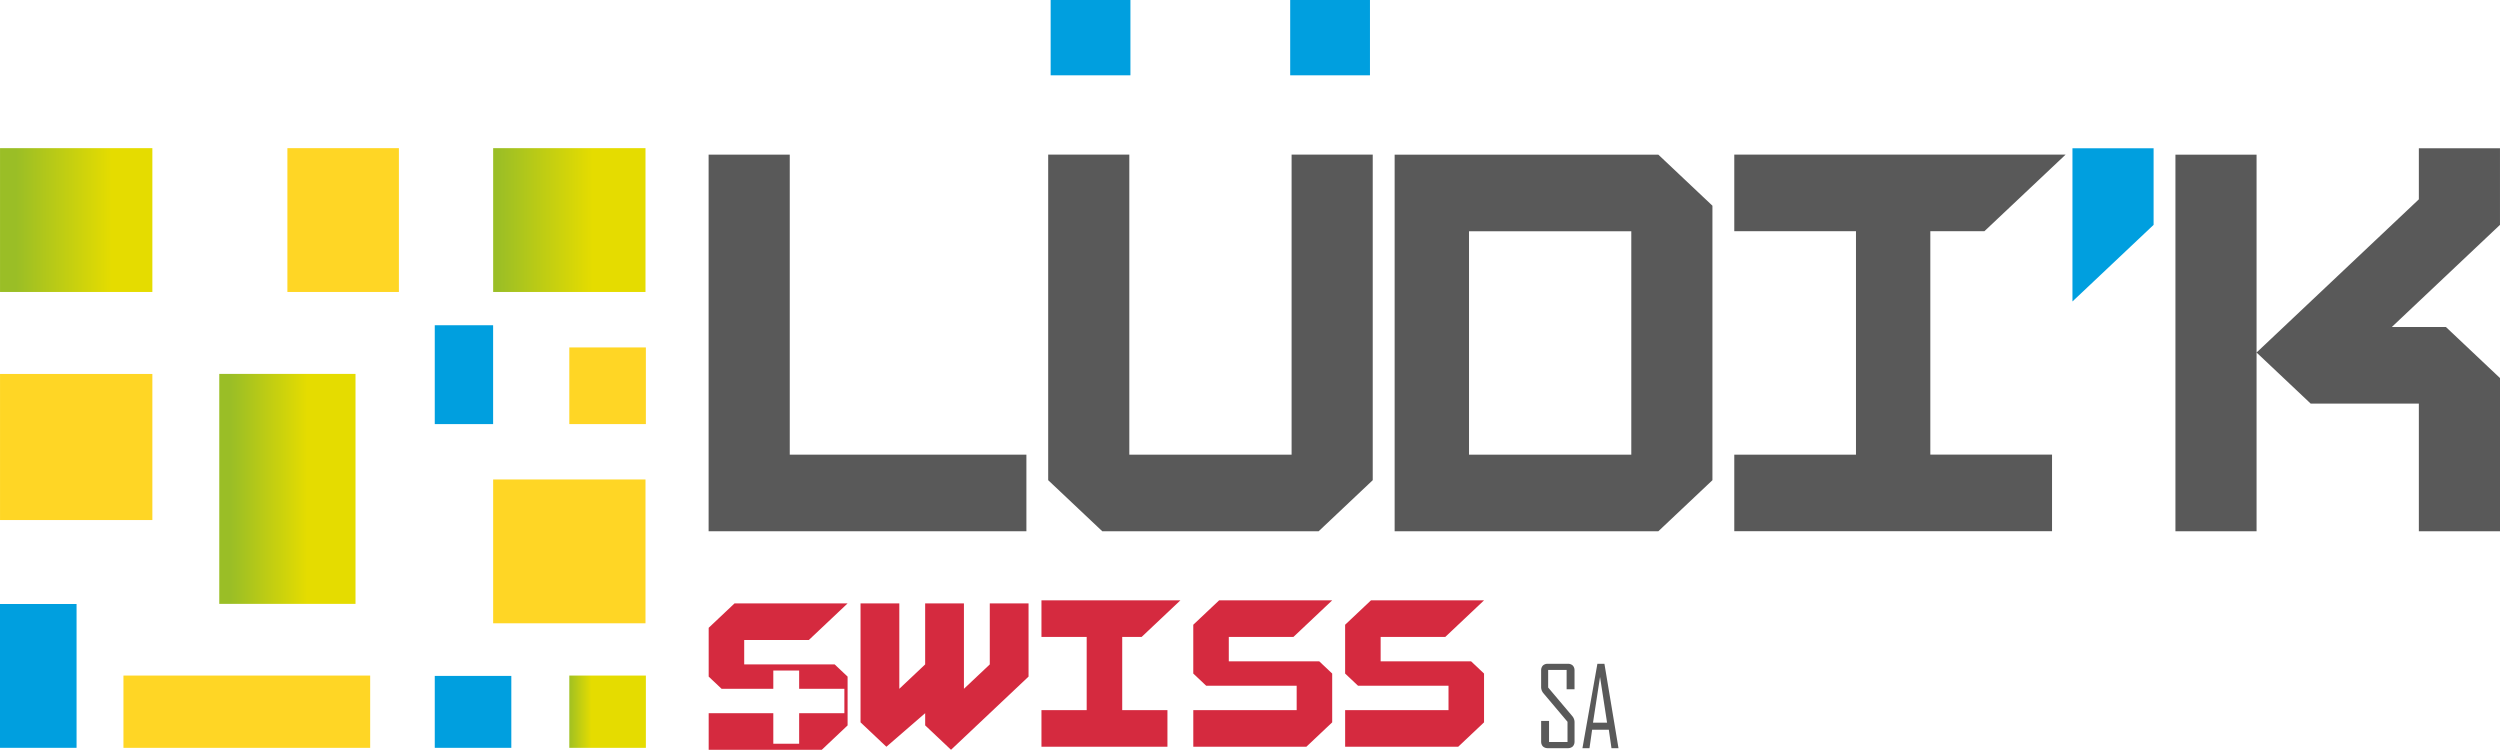 <svg xmlns="http://www.w3.org/2000/svg" width="333" height="100" viewBox="0 0 333 100" fill="none"><path d="M20.295 19.734H0.003V38.891H20.295V19.734Z" fill="url(#paint0_linear_28_949)"></path><path d="M47.354 49.804H29.206V80.436H47.354V49.804Z" fill="url(#paint1_linear_28_949)"></path><path d="M53.134 19.734H38.281V38.891H53.134V19.734Z" fill="#FFD625"></path><path d="M85.98 63.865H65.688V83.022H85.98V63.865Z" fill="#FFD625"></path><path d="M86.03 46.278H75.832V56.488H86.03V46.278Z" fill="#FFD625"></path><path d="M20.295 49.811H0.003V69.269H20.295V49.811Z" fill="#FFD625"></path><path d="M49.307 89.985H16.444V99.613H49.307V89.985Z" fill="#FFD625"></path><path d="M85.98 19.734H65.688V38.891H85.98V19.734Z" fill="url(#paint2_linear_28_949)"></path><path d="M86.03 89.985H75.832V99.613H86.03V89.985Z" fill="url(#paint3_linear_28_949)"></path><path d="M10.198 80.453H0V99.61H10.198V80.453Z" fill="#009FDF"></path><path d="M65.683 43.322H57.911V56.49H65.683V43.322Z" fill="#009FDF"></path><path d="M68.108 90.032H57.911V99.611H68.108V90.032Z" fill="#009FDF"></path><path fill-rule="evenodd" clip-rule="evenodd" d="M103.004 91.749H96.118L94.396 90.124V83.623L97.839 80.373H112.9L107.735 85.249H99.128V88.499H111.178L112.9 90.124V96.624L109.457 99.875H94.396V94.999H103.004V99.062H106.446V94.999H112.47V91.749H106.446V89.311H103.004V91.749Z" fill="#D52A3F"></path><path d="M118.067 99.468L114.624 96.217V80.373H119.789V91.749L123.231 88.499V80.373H128.396V91.749L131.839 88.499V80.373H137.003V90.122L126.676 99.871L123.233 96.621V94.996L118.068 99.466L118.067 99.468Z" fill="#D52A3F"></path><path d="M138.722 99.468V94.592H144.746V84.843H138.722V79.968H157.226L152.061 84.843H149.479V94.592H155.503V99.468H138.72H138.722Z" fill="#D52A3F"></path><path d="M158.946 99.468V94.592H172.716V91.342H160.666L158.944 89.717V83.216L162.387 79.966H177.448L172.283 84.841H163.676V88.092H175.726L177.448 89.717V96.217L174.005 99.468H158.944H158.946Z" fill="#D52A3F"></path><path d="M179.172 99.468V94.592H192.942V91.342H180.892L179.17 89.717V83.216L182.613 79.966H197.674L192.509 84.841H183.902V88.092H195.952L197.674 89.717V96.217L194.231 99.468H179.17H179.172Z" fill="#D52A3F"></path><path d="M94.388 70.763V20.598H105.195V60.56H136.717V70.763H94.388Z" fill="#595959"></path><path d="M146.823 70.763L139.618 63.961V20.597H150.425V60.558H172.041V20.597H182.848V63.961L175.643 70.763H146.822H146.823Z" fill="#595959"></path><path d="M150.573 0H139.947V10.031H150.573V0Z" fill="#009FDF"></path><path d="M182.479 0H171.854V10.031H182.479V0Z" fill="#009FDF"></path><path d="M217.288 60.561V30.801H195.673V60.561H217.288ZM185.766 70.764V20.598H220.89L228.096 27.4V63.962L220.89 70.764H185.766Z" fill="#595959"></path><path d="M231.005 70.763V60.56H247.216V30.8H231.005V20.597H275.136L273.334 22.296L271.533 23.996L269.731 25.695L267.929 27.395L266.127 29.095L264.325 30.794H257.119V60.554H273.331V70.757H231.001L231.005 70.763Z" fill="#595959"></path><path d="M276.051 40.155V19.749H286.859V29.952L276.051 40.155Z" fill="#009FDF"></path><path d="M289.768 70.763V20.598H300.575V70.763H289.768ZM322.191 70.763V53.758H307.781L300.575 46.956L322.191 26.55V19.748H332.998V29.951L318.589 43.556H325.794L333 50.358V70.764H322.192L322.191 70.763Z" fill="#595959"></path><path d="M209.729 98.837C209.729 99.071 209.611 99.305 209.495 99.422C209.377 99.54 209.143 99.656 208.909 99.656H206.099C205.865 99.656 205.631 99.539 205.514 99.422C205.396 99.305 205.28 99.071 205.28 98.837V96.027H206.333V98.837H208.792V96.143L205.63 92.395C205.396 92.161 205.278 91.81 205.278 91.576V89.233C205.278 88.999 205.396 88.766 205.512 88.648C205.63 88.53 205.864 88.414 206.097 88.414H208.908C209.142 88.414 209.375 88.532 209.493 88.648C209.611 88.766 209.727 88.999 209.727 89.233V91.81H208.674V89.233H206.215V91.576L209.377 95.323C209.611 95.557 209.729 95.909 209.729 96.143V98.837Z" fill="#595959"></path><path d="M215.585 99.656H214.648L214.296 97.198H212.071L211.72 99.656H210.782L212.773 88.416H213.71L215.583 99.656H215.585ZM214.062 96.261L213.125 90.171L212.187 96.261H214.06H214.062Z" fill="#595959"></path><defs><linearGradient id="paint0_linear_28_949" x1="2.113" y1="27.224" x2="14.908" y2="27.224" gradientUnits="userSpaceOnUse"><stop stop-color="#9ABE26"></stop><stop offset="1" stop-color="#E5DC00"></stop></linearGradient><linearGradient id="paint1_linear_28_949" x1="30.755" y1="64.007" x2="40.991" y2="64.007" gradientUnits="userSpaceOnUse"><stop stop-color="#9ABE26"></stop><stop offset="1" stop-color="#E5DC00"></stop></linearGradient><linearGradient id="paint2_linear_28_949" x1="66.158" y1="57389.2" x2="78.953" y2="57389.2" gradientUnits="userSpaceOnUse"><stop stop-color="#9ABE26"></stop><stop offset="1" stop-color="#E5DC00"></stop></linearGradient><linearGradient id="paint3_linear_28_949" x1="75.569" y1="94.985" x2="78.8" y2="94.985" gradientUnits="userSpaceOnUse"><stop stop-color="#9ABE26"></stop><stop offset="1" stop-color="#E5DC00"></stop></linearGradient></defs></svg>